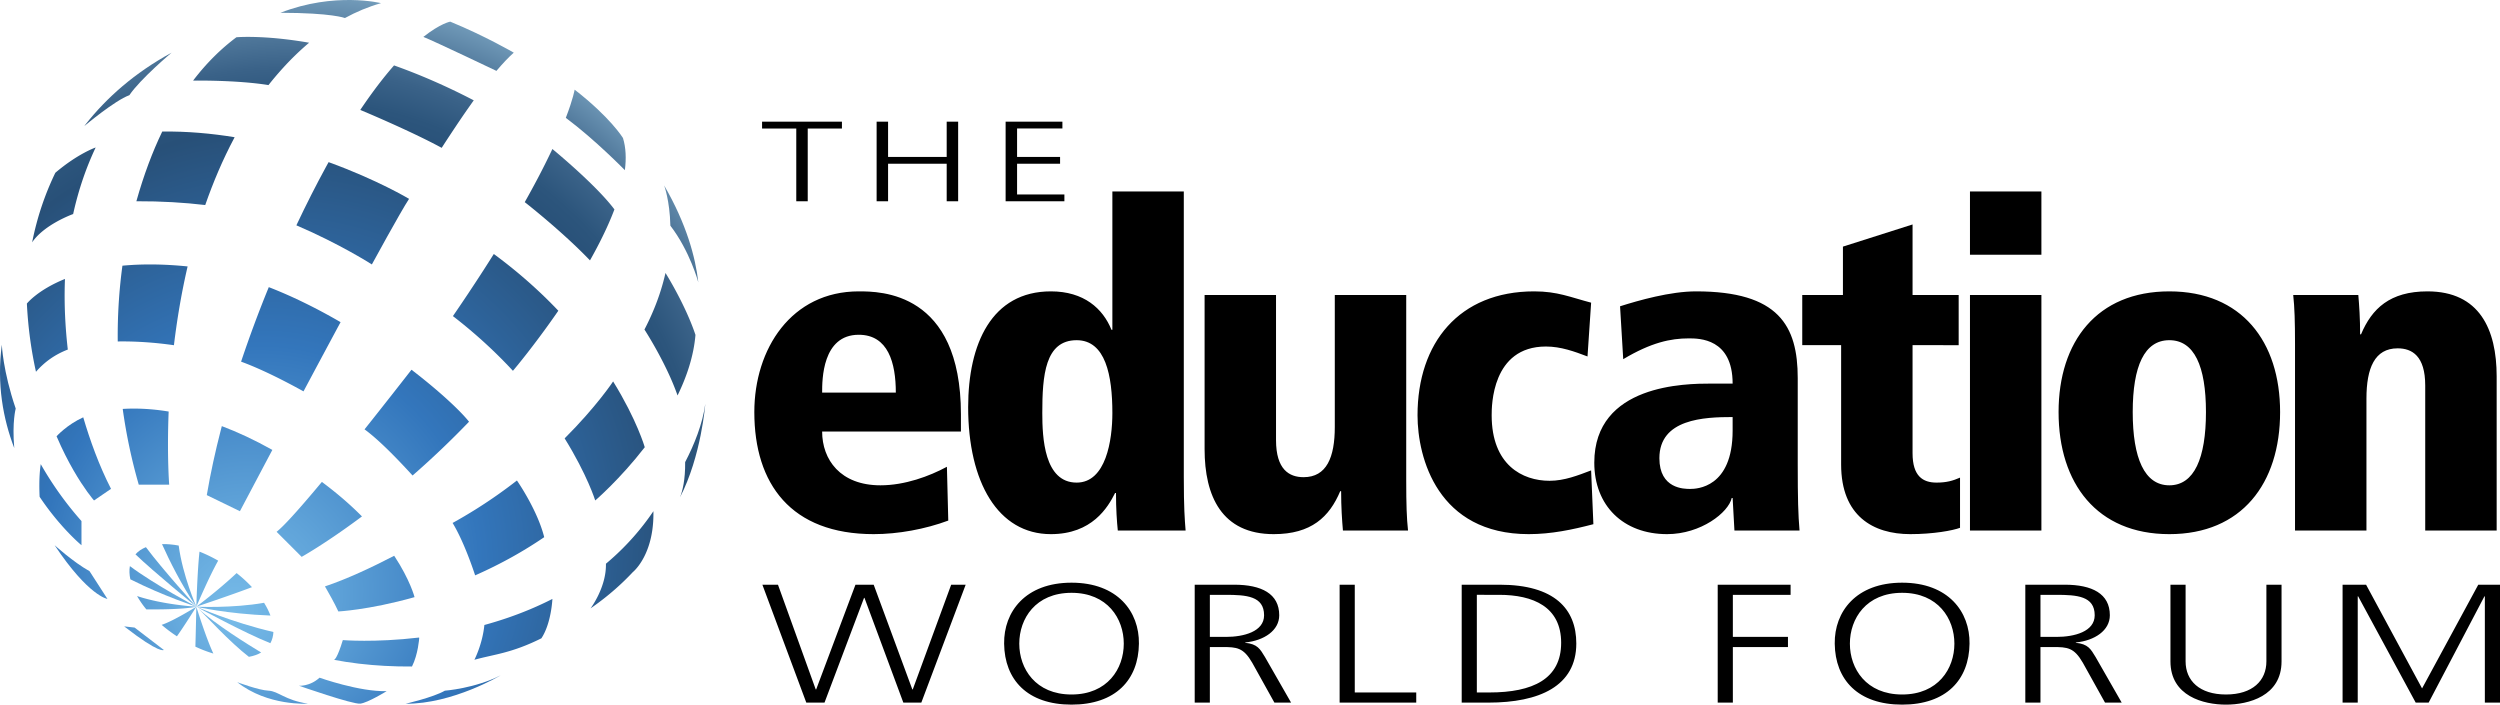<svg xmlns="http://www.w3.org/2000/svg" width="848.263" height="239.084" xml:space="preserve"><path d="M326.049 146.416h-47.093c0 9.511 6.136 18.254 19.788 18.254 8.283 0 16.566-3.067 22.549-6.289l.461 18.254c-7.823 2.914-17.027 4.602-25.311 4.602-28.072 0-40.496-17.027-40.496-41.417 0-21.476 12.578-40.957 35.434-40.957 7.21 0 34.668 0 34.668 41.724v5.829zm-22.09-13.193c0-10.124-2.607-19.635-12.578-19.635-12.425 0-12.425 15.34-12.425 19.635h25.003zm97.713 28.839c0 10.124.307 14.266.613 17.948h-23.01c-.307-3.068-.613-7.211-.613-12.732h-.307c-2.455 4.908-7.824 13.959-21.783 13.959-17.947 0-28.07-17.64-28.07-43.104 0-21.476 7.977-39.27 28.07-39.27 11.199 0 17.641 5.829 20.556 13.038h.307v-46.94h24.237v97.101zm-36.356 1.688c9.971 0 12.118-14.42 12.118-23.623 0-12.732-2.301-24.697-12.118-24.697-10.738 0-11.658 11.965-11.658 24.697 0 8.283.613 23.623 11.658 23.623zm111.825-.461c0 7.67.153 12.579.613 16.721h-22.089c-.307-3.529-.613-7.977-.613-13.346h-.308c-3.681 8.744-9.816 14.572-22.549 14.572-17.641 0-23.469-12.885-23.469-28.838v-52.309h24.236v49.24c0 9.971 4.448 12.579 9.357 12.579 7.822 0 10.584-6.75 10.584-17.027v-44.792h24.236v63.2zm63.505 14.572c-7.056 1.842-14.266 3.375-21.936 3.375-30.832 0-37.735-25.771-37.735-40.343 0-24.543 14.112-42.03 39.577-42.03 7.977 0 12.271 1.994 19.327 3.835l-1.228 18.254c-4.447-1.688-9.05-3.375-14.111-3.375-18.408 0-18.408 20.249-18.408 23.316 0 16.874 10.432 22.242 19.635 22.242 5.062 0 9.664-1.841 14.112-3.527l.767 18.253zm9.049-73.937c6.289-1.994 17.027-5.062 25.771-5.062 28.072 0 34.515 11.658 34.515 29.452v29.146c0 11.811.153 17.18.613 22.549h-22.089l-.613-11.045h-.308c-1.073 4.908-10.431 12.271-21.936 12.271-14.879 0-24.697-9.664-24.697-24.237 0-26.69 31.141-26.844 39.577-26.844h7.363c0-15.34-11.352-15.34-14.88-15.34-6.136 0-12.731 1.38-22.242 7.056l-1.074-17.946zm38.197 37.582c-9.664 0-24.851.614-24.851 13.959 0 10.431 8.437 10.431 10.431 10.431 2.147 0 14.42-.307 14.42-19.788v-4.602zm23.62-41.417h13.806V83.676l23.623-7.517v23.93h15.646v17.027H648.94v36.662c0 7.823 3.528 9.971 8.13 9.971 3.375 0 5.522-.614 7.977-1.688v17.028c-2.454.92-9.05 2.146-16.873 2.146-12.579 0-23.47-6.137-23.47-23.623v-40.497h-13.192v-17.026zm56.91-35.128h24.236v21.476h-24.236V64.961zm0 35.128h24.236v79.92h-24.236v-79.92zm67.646-1.226c24.544 0 37.583 17.026 37.583 40.957 0 24.236-13.039 41.417-37.583 41.417-24.543 0-37.582-17.18-37.582-41.417 0-23.931 13.039-40.957 37.582-40.957zm0 65.806c8.438 0 12.426-9.204 12.426-24.85s-3.988-24.391-12.426-24.391c-8.437 0-12.425 8.744-12.425 24.391.001 15.646 3.989 24.85 12.425 24.85zm86.822-33.9c0-9.971-4.448-12.578-9.357-12.578-7.823 0-10.584 6.749-10.584 17.026v44.792h-24.237v-63.2c0-7.67-.153-12.579-.613-16.721h22.089c.307 3.528.614 7.977.614 13.346h.307c3.682-8.743 9.817-14.572 22.549-14.572 17.641 0 23.47 12.885 23.47 28.838v52.309H822.89v-49.24zm-552.71-87.17h-11.605v-2.322h27.098v2.322h-11.605v24.698h-3.887V43.599zm27.263-2.322h3.887v11.962h19.887V41.277h3.887v27.021h-3.887V55.561H301.33v12.736h-3.887v-27.02zm43.769 0h19.267v2.322H345.1v9.64h14.59v2.322H345.1v10.414h16.055v2.322h-19.942v-27.02zm-28.599 197.119h-6.108l-13.185-35.533h-.149l-13.409 35.533h-6.183l-14.899-40.004h5.289l12.813 35.533h.149l13.334-35.533h6.183l13.11 35.533h.149l13.036-35.533h4.917l-15.047 40.004zm50.959-40.691c15.645 0 23.02 9.857 22.87 20.689-.149 12.264-7.896 20.689-22.87 20.689-14.973 0-22.72-8.426-22.869-20.689-.148-10.832 7.227-20.689 22.869-20.689zm-17.728 20.69c0 8.482 5.512 17.25 17.729 17.25s17.73-8.768 17.73-17.25-5.514-17.252-17.73-17.252-17.729 8.769-17.729 17.252zm59.524-20.002h13.409c9.237 0 15.271 3.037 15.271 10.373 0 5.158-5.141 8.598-11.547 9.227v.115c4.172.4 5.065 2.121 6.704 4.814l8.864 15.475h-5.66l-7.524-13.525c-2.979-5.158-5.215-5.33-10.132-5.33h-4.246v18.855h-5.14v-40.004zm5.14 17.709h5.438c6.034 0 12.962-1.777 12.962-7.336 0-6.533-6.033-6.936-13.111-6.936h-5.289v14.272zm44.031-17.709h5.14v36.564h20.858v3.439h-25.998v-40.003zm41.42 0h12.888c18.624 0 25.999 8.252 25.999 19.943 0 14.5-12.59 20.061-29.798 20.061h-9.089v-40.004zm5.141 36.564h4.246c14.75 0 24.359-4.584 24.359-16.85 0-12.207-9.461-16.277-21.082-16.277H501.1v33.127zm81.726-36.564h24.731v3.438h-19.592v14.271h18.698v3.439h-18.698v18.855h-5.14v-40.003zm62.577-.688c15.644 0 23.018 9.857 22.869 20.689-.149 12.264-7.896 20.689-22.869 20.689-14.974 0-22.721-8.426-22.87-20.689-.148-10.832 7.226-20.689 22.87-20.689zm-17.729 20.69c0 8.482 5.512 17.25 17.729 17.25 12.217 0 17.729-8.768 17.729-17.25s-5.512-17.252-17.729-17.252c-12.217 0-17.729 8.769-17.729 17.252zm59.525-20.002h13.408c9.237 0 15.271 3.037 15.271 10.373 0 5.158-5.14 8.598-11.547 9.227v.115c4.172.4 5.066 2.121 6.705 4.814l8.864 15.475h-5.661l-7.524-13.525c-2.979-5.158-5.214-5.33-10.131-5.33h-4.246v18.855h-5.14v-40.004zm5.14 17.709h5.438c6.033 0 12.962-1.777 12.962-7.336 0-6.533-6.034-6.936-13.111-6.936h-5.289v14.272zm81.798 8.31c0 11.807-11.248 14.672-18.847 14.672s-18.847-2.865-18.847-14.672v-26.02h5.14v26.02c0 6.533 4.693 11.232 13.707 11.232s13.707-4.699 13.707-11.232v-26.02h5.14v26.02zm20.714-26.019h7.971l18.996 35.189 19.07-35.189h7.375v40.004h-5.141v-36.049h-.148l-18.922 36.049h-4.395l-19.518-36.049h-.148v36.049h-5.141v-40.004z"/><radialGradient id="a" cx="65.362" cy="171.86" r="175.553" fx="42.508" fy="210.543" gradientTransform="matrix(.971 0 0 .984 37.521 1.758)" gradientUnits="userSpaceOnUse"><stop offset="0" stop-color="#78bce9"/><stop offset=".163" stop-color="#61a5da"/><stop offset=".436" stop-color="#3376bc"/><stop offset=".785" stop-color="#285078"/><stop offset=".831" stop-color="#2c557c"/><stop offset=".882" stop-color="#3a6288"/><stop offset=".936" stop-color="#50789b"/><stop offset=".991" stop-color="#6e97b6"/><stop offset="1" stop-color="#749dbb"/></radialGradient><path fill="url(#a)" d="M91.096 28.869h.002a108.27 108.27 0 0 1 5.016-5.911c2.626-2.875 5.553-5.751 8.771-8.461-15.488-2.702-24.663-1.85-24.674-1.849h-.001c-5.026 3.745-10.004 8.553-14.689 14.701.009 0 14.727-.238 25.575 1.52z"/><radialGradient id="b" cx="65.369" cy="171.863" r="175.573" fx="42.511" fy="210.55" gradientTransform="matrix(.971 0 0 .984 37.521 1.758)" gradientUnits="userSpaceOnUse"><stop offset="0" stop-color="#78bce9"/><stop offset=".163" stop-color="#61a5da"/><stop offset=".436" stop-color="#3376bc"/><stop offset=".785" stop-color="#285078"/><stop offset=".831" stop-color="#2c557c"/><stop offset=".882" stop-color="#3a6288"/><stop offset=".936" stop-color="#50789b"/><stop offset=".991" stop-color="#6e97b6"/><stop offset="1" stop-color="#749dbb"/></radialGradient><path fill="url(#b)" d="M23.006 118.608a168.919 168.919 0 0 1-.658-7c-.435-5.977-.517-11.628-.303-16.964-9.321 3.78-12.923 8.36-12.923 8.36.417 8.494 1.547 16.209 3.086 23.144 2.995-3.426 6.507-5.883 10.798-7.54z"/><radialGradient id="c" cx="65.361" cy="171.863" r="175.56" fx="42.506" fy="210.547" gradientTransform="matrix(.971 0 0 .984 37.521 1.758)" gradientUnits="userSpaceOnUse"><stop offset="0" stop-color="#78bce9"/><stop offset=".163" stop-color="#61a5da"/><stop offset=".436" stop-color="#3376bc"/><stop offset=".785" stop-color="#285078"/><stop offset=".831" stop-color="#2c557c"/><stop offset=".882" stop-color="#3a6288"/><stop offset=".936" stop-color="#50789b"/><stop offset=".991" stop-color="#6e97b6"/><stop offset="1" stop-color="#749dbb"/></radialGradient><path fill="url(#c)" d="M15.243 77.815c4.405-3.346 9.575-5.189 9.575-5.189h.002c1.9-8.648 4.597-16.145 7.64-22.584 0 0-5.995 2.048-13.684 8.58a96.348 96.348 0 0 0-6.46 17.488 100.541 100.541 0 0 0-1.411 6.114c1.124-1.673 2.678-3.146 4.338-4.409z"/><radialGradient id="d" cx="65.36" cy="171.863" r="175.562" fx="42.504" fy="210.548" gradientTransform="matrix(.971 0 0 .984 37.521 1.758)" gradientUnits="userSpaceOnUse"><stop offset="0" stop-color="#78bce9"/><stop offset=".163" stop-color="#61a5da"/><stop offset=".436" stop-color="#3376bc"/><stop offset=".785" stop-color="#285078"/><stop offset=".831" stop-color="#2c557c"/><stop offset=".882" stop-color="#3a6288"/><stop offset=".936" stop-color="#50789b"/><stop offset=".991" stop-color="#6e97b6"/><stop offset="1" stop-color="#749dbb"/></radialGradient><path fill="url(#d)" d="M27.647 184.999V176.8a114.415 114.415 0 0 1-13.824-19.317 36.552 36.552 0 0 0-.283 2.43c-.26 3.019-.218 6.162-.096 8.66a91.322 91.322 0 0 0 5.241 7.073c4.96 6.057 8.962 9.353 8.962 9.353z"/><radialGradient id="e" cx="65.356" cy="171.863" r="175.556" fx="42.501" fy="210.547" gradientTransform="matrix(.971 0 0 .984 37.521 1.758)" gradientUnits="userSpaceOnUse"><stop offset="0" stop-color="#78bce9"/><stop offset=".163" stop-color="#61a5da"/><stop offset=".436" stop-color="#3376bc"/><stop offset=".785" stop-color="#285078"/><stop offset=".831" stop-color="#2c557c"/><stop offset=".882" stop-color="#3a6288"/><stop offset=".936" stop-color="#50789b"/><stop offset=".991" stop-color="#6e97b6"/><stop offset="1" stop-color="#749dbb"/></radialGradient><path fill="url(#e)" d="M4.836 152.033c-.762-8.885.494-13.398.494-13.398-4.356-12.763-4.71-21.66-4.71-21.66-1.767 13.344.433 25.166 4.216 35.058z"/><radialGradient id="f" cx="65.363" cy="171.864" r="175.565" fx="42.507" fy="210.549" gradientTransform="matrix(.971 0 0 .984 37.521 1.758)" gradientUnits="userSpaceOnUse"><stop offset="0" stop-color="#78bce9"/><stop offset=".163" stop-color="#61a5da"/><stop offset=".436" stop-color="#3376bc"/><stop offset=".785" stop-color="#285078"/><stop offset=".831" stop-color="#2c557c"/><stop offset=".882" stop-color="#3a6288"/><stop offset=".936" stop-color="#50789b"/><stop offset=".991" stop-color="#6e97b6"/><stop offset="1" stop-color="#749dbb"/></radialGradient><path fill="url(#f)" d="M18.537 184.999c11.54 17.31 17.917 18.221 17.917 18.221l-6.073-9.414c-5.466-3.036-11.844-8.807-11.844-8.807z"/><radialGradient id="g" cx="65.361" cy="171.858" r="175.554" fx="42.507" fy="210.541" gradientTransform="matrix(.971 0 0 .984 37.521 1.758)" gradientUnits="userSpaceOnUse"><stop offset="0" stop-color="#78bce9"/><stop offset=".163" stop-color="#61a5da"/><stop offset=".436" stop-color="#3376bc"/><stop offset=".785" stop-color="#285078"/><stop offset=".831" stop-color="#2c557c"/><stop offset=".882" stop-color="#3a6288"/><stop offset=".936" stop-color="#50789b"/><stop offset=".991" stop-color="#6e97b6"/><stop offset="1" stop-color="#749dbb"/></radialGradient><path fill="url(#g)" d="M168.44 24.051c2.065-2.443 4.05-4.559 5.887-6.18 0 0-9.718-5.669-21.562-10.528 0 0-3.271.554-9.113 5.176 3.845 1.53 24.787 11.531 24.788 11.532z"/><radialGradient id="h" cx="65.364" cy="171.869" r="175.562" fx="42.508" fy="210.554" gradientTransform="matrix(.971 0 0 .984 37.521 1.758)" gradientUnits="userSpaceOnUse"><stop offset="0" stop-color="#78bce9"/><stop offset=".163" stop-color="#61a5da"/><stop offset=".436" stop-color="#3376bc"/><stop offset=".785" stop-color="#285078"/><stop offset=".831" stop-color="#2c557c"/><stop offset=".882" stop-color="#3a6288"/><stop offset=".936" stop-color="#50789b"/><stop offset=".991" stop-color="#6e97b6"/><stop offset="1" stop-color="#749dbb"/></radialGradient><path fill="url(#h)" d="M212.021 57.748c.506-3.979.361-7.677-.644-10.926 0 0-4.252-6.985-16.399-16.399 0 0-.463 2.983-2.993 9.566 9.994 7.435 20.021 17.743 20.036 17.759z"/><radialGradient id="i" cx="65.361" cy="171.866" r="175.561" fx="42.505" fy="210.551" gradientTransform="matrix(.971 0 0 .984 37.521 1.758)" gradientUnits="userSpaceOnUse"><stop offset="0" stop-color="#78bce9"/><stop offset=".163" stop-color="#61a5da"/><stop offset=".436" stop-color="#3376bc"/><stop offset=".785" stop-color="#285078"/><stop offset=".831" stop-color="#2c557c"/><stop offset=".882" stop-color="#3a6288"/><stop offset=".936" stop-color="#50789b"/><stop offset=".991" stop-color="#6e97b6"/><stop offset="1" stop-color="#749dbb"/></radialGradient><path fill="url(#i)" d="M164.35 212.062c-.629 6.505-3.385 11.809-3.385 11.809 6.669-1.875 12.481-2.179 22.734-7.288v.001-.001c3.399-5.162 3.732-13.362 3.732-13.362v-.002c-4.853 2.481-9.788 4.539-14.685 6.24a131.886 131.886 0 0 1-8.396 2.603z"/><radialGradient id="j" cx="65.361" cy="171.862" r="175.56" fx="42.506" fy="210.547" gradientTransform="matrix(.971 0 0 .984 37.521 1.758)" gradientUnits="userSpaceOnUse"><stop offset="0" stop-color="#78bce9"/><stop offset=".163" stop-color="#61a5da"/><stop offset=".436" stop-color="#3376bc"/><stop offset=".785" stop-color="#285078"/><stop offset=".831" stop-color="#2c557c"/><stop offset=".882" stop-color="#3a6288"/><stop offset=".936" stop-color="#50789b"/><stop offset=".991" stop-color="#6e97b6"/><stop offset="1" stop-color="#749dbb"/></radialGradient><path fill="url(#j)" d="M108.427 229.944c-3.34 3.037-6.984 2.732-6.984 2.732s18.222 6.378 20.803 6.074c2.581-.303 8.959-4.251 8.959-4.251-9.112.305-22.778-4.555-22.778-4.555z"/><radialGradient id="k" cx="65.362" cy="171.865" r="175.55" fx="42.508" fy="210.547" gradientTransform="matrix(.971 0 0 .984 37.521 1.758)" gradientUnits="userSpaceOnUse"><stop offset="0" stop-color="#78bce9"/><stop offset=".163" stop-color="#61a5da"/><stop offset=".436" stop-color="#3376bc"/><stop offset=".785" stop-color="#285078"/><stop offset=".831" stop-color="#2c557c"/><stop offset=".882" stop-color="#3a6288"/><stop offset=".936" stop-color="#50789b"/><stop offset=".991" stop-color="#6e97b6"/><stop offset="1" stop-color="#749dbb"/></radialGradient><path fill="url(#k)" d="M80.489 231.463c10.324 8.199 23.99 7.299 23.99 7.299-7.896-1.204-10.021-4.262-13.361-4.409-3.341-.146-10.629-2.89-10.629-2.89z"/><radialGradient id="l" cx="65.362" cy="171.864" r="175.559" fx="42.507" fy="210.548" gradientTransform="matrix(.971 0 0 .984 37.521 1.758)" gradientUnits="userSpaceOnUse"><stop offset="0" stop-color="#78bce9"/><stop offset=".163" stop-color="#61a5da"/><stop offset=".436" stop-color="#3376bc"/><stop offset=".785" stop-color="#285078"/><stop offset=".831" stop-color="#2c557c"/><stop offset=".882" stop-color="#3a6288"/><stop offset=".936" stop-color="#50789b"/><stop offset=".991" stop-color="#6e97b6"/><stop offset="1" stop-color="#749dbb"/></radialGradient><path fill="url(#l)" d="M137.581 238.791c16.154.077 32.292-9.656 32.292-9.656-8.705 4.454-18.93 5.218-18.93 5.218-3.947 2.284-13.362 4.438-13.362 4.438z"/><radialGradient id="m" cx="65.358" cy="171.858" r="175.563" fx="42.502" fy="210.543" gradientTransform="matrix(.971 0 0 .984 37.521 1.758)" gradientUnits="userSpaceOnUse"><stop offset="0" stop-color="#78bce9"/><stop offset=".163" stop-color="#61a5da"/><stop offset=".436" stop-color="#3376bc"/><stop offset=".785" stop-color="#285078"/><stop offset=".831" stop-color="#2c557c"/><stop offset=".882" stop-color="#3a6288"/><stop offset=".936" stop-color="#50789b"/><stop offset=".991" stop-color="#6e97b6"/><stop offset="1" stop-color="#749dbb"/></radialGradient><path fill="url(#m)" d="M42.124 212.532c12.248 9.517 13.463 7.998 13.463 7.998l-9.921-7.593-3.542-.405z"/><radialGradient id="n" cx="65.268" cy="171.935" r="175.233" fx="42.455" fy="210.548" gradientTransform="matrix(.971 0 0 .984 37.521 1.758)" gradientUnits="userSpaceOnUse"><stop offset="0" stop-color="#78bce9"/><stop offset=".163" stop-color="#61a5da"/><stop offset=".436" stop-color="#3376bc"/><stop offset=".785" stop-color="#285078"/><stop offset=".831" stop-color="#2c557c"/><stop offset=".882" stop-color="#3a6288"/><stop offset=".936" stop-color="#50789b"/><stop offset=".991" stop-color="#6e97b6"/><stop offset="1" stop-color="#749dbb"/></radialGradient><path fill="url(#n)" d="m58.984 215.786.076-.047-.012-.008-.064.055z"/><radialGradient id="o" cx="65.363" cy="171.861" r="175.562" fx="42.507" fy="210.546" gradientTransform="matrix(.971 0 0 .984 37.521 1.758)" gradientUnits="userSpaceOnUse"><stop offset="0" stop-color="#78bce9"/><stop offset=".163" stop-color="#61a5da"/><stop offset=".436" stop-color="#3376bc"/><stop offset=".785" stop-color="#285078"/><stop offset=".831" stop-color="#2c557c"/><stop offset=".882" stop-color="#3a6288"/><stop offset=".936" stop-color="#50789b"/><stop offset=".991" stop-color="#6e97b6"/><stop offset="1" stop-color="#749dbb"/></radialGradient><path fill="url(#o)" d="M114.805 207.472s2.447-.126 6.671-.732c4.581-.658 11.256-1.882 19.183-4.127 0 0-1.457-5.77-6.906-14.038-7.483 3.88-16.03 7.903-23.502 10.395 0 0 1.021 1.735 2.173 3.843.836 1.528 1.742 3.253 2.381 4.659z"/><radialGradient id="p" cx="65.362" cy="171.862" r="175.559" fx="42.507" fy="210.546" gradientTransform="matrix(.971 0 0 .984 37.521 1.758)" gradientUnits="userSpaceOnUse"><stop offset="0" stop-color="#78bce9"/><stop offset=".163" stop-color="#61a5da"/><stop offset=".436" stop-color="#3376bc"/><stop offset=".785" stop-color="#285078"/><stop offset=".831" stop-color="#2c557c"/><stop offset=".882" stop-color="#3a6288"/><stop offset=".936" stop-color="#50789b"/><stop offset=".991" stop-color="#6e97b6"/><stop offset="1" stop-color="#749dbb"/></radialGradient><path fill="url(#p)" d="m142.237 216.575-.028-.254c-15.132 1.776-25.886.868-25.886.868-.238.783-.46 1.471-.669 2.081-1.571 4.606-2.297 4.611-2.362 4.602 5.481 1.075 11.372 1.74 17.165 2.058 3.167.174 6.305.244 9.331.219 2.08-4.094 2.449-9.574 2.449-9.574z"/><radialGradient id="q" cx="65.365" cy="171.863" r="175.574" fx="42.507" fy="210.551" gradientTransform="matrix(.971 0 0 .984 37.521 1.758)" gradientUnits="userSpaceOnUse"><stop offset="0" stop-color="#78bce9"/><stop offset=".163" stop-color="#61a5da"/><stop offset=".436" stop-color="#3376bc"/><stop offset=".785" stop-color="#285078"/><stop offset=".831" stop-color="#2c557c"/><stop offset=".882" stop-color="#3a6288"/><stop offset=".936" stop-color="#50789b"/><stop offset=".991" stop-color="#6e97b6"/><stop offset="1" stop-color="#749dbb"/></radialGradient><path fill="url(#q)" d="M57.408 164.449s-.778-9.812-.179-24.81c-6.156-1.014-11.378-1.145-15.588-.887a182.485 182.485 0 0 0 5.442 25.697h10.325z"/><radialGradient id="r" cx="65.363" cy="171.862" r="175.569" fx="42.507" fy="210.548" gradientTransform="matrix(.971 0 0 .984 37.521 1.758)" gradientUnits="userSpaceOnUse"><stop offset="0" stop-color="#78bce9"/><stop offset=".163" stop-color="#61a5da"/><stop offset=".436" stop-color="#3376bc"/><stop offset=".785" stop-color="#285078"/><stop offset=".831" stop-color="#2c557c"/><stop offset=".882" stop-color="#3a6288"/><stop offset=".936" stop-color="#50789b"/><stop offset=".991" stop-color="#6e97b6"/><stop offset="1" stop-color="#749dbb"/></radialGradient><path fill="url(#r)" d="M19.193 148.029c3.904 9.14 7.991 15.472 10.444 18.867 1.39 1.925 2.262 2.918 2.262 2.918l1.732-1.186 4.038-2.762c-4.073-7.913-7.164-16.581-9.429-24.268-5.564 2.533-9.039 6.423-9.047 6.431z"/><radialGradient id="s" cx="65.362" cy="171.863" r="175.561" fx="42.507" fy="210.548" gradientTransform="matrix(.971 0 0 .984 37.521 1.758)" gradientUnits="userSpaceOnUse"><stop offset="0" stop-color="#78bce9"/><stop offset=".163" stop-color="#61a5da"/><stop offset=".436" stop-color="#3376bc"/><stop offset=".785" stop-color="#285078"/><stop offset=".831" stop-color="#2c557c"/><stop offset=".882" stop-color="#3a6288"/><stop offset=".936" stop-color="#50789b"/><stop offset=".991" stop-color="#6e97b6"/><stop offset="1" stop-color="#749dbb"/></radialGradient><path fill="url(#s)" d="M90.622 156.027c.576-1.088 1.175-2.213 1.789-3.371-6.102-3.422-11.827-6.061-17.146-8.072-.108.413-.215.828-.321 1.242-1.858 7.202-3.503 14.648-4.78 22.166l11.237 5.467c-.001 0 3.693-7.005 9.221-17.432z"/><radialGradient id="t" cx="65.362" cy="171.864" r="175.557" fx="42.507" fy="210.548" gradientTransform="matrix(.971 0 0 .984 37.521 1.758)" gradientUnits="userSpaceOnUse"><stop offset="0" stop-color="#78bce9"/><stop offset=".163" stop-color="#61a5da"/><stop offset=".436" stop-color="#3376bc"/><stop offset=".785" stop-color="#285078"/><stop offset=".831" stop-color="#2c557c"/><stop offset=".882" stop-color="#3a6288"/><stop offset=".936" stop-color="#50789b"/><stop offset=".991" stop-color="#6e97b6"/><stop offset="1" stop-color="#749dbb"/></radialGradient><path fill="url(#t)" d="M121.562 176.157c.414-.305.83-.614 1.254-.931-3.646-3.679-8.107-7.623-13.606-11.709a576.062 576.062 0 0 1-2.495 2.98c-5.796 6.874-10.514 12.109-12.864 13.946l8.504 8.503c-.001 0 7.646-4.248 19.207-12.789z"/><radialGradient id="u" cx="65.364" cy="171.864" r="175.563" fx="42.508" fy="210.549" gradientTransform="matrix(.971 0 0 .984 37.521 1.758)" gradientUnits="userSpaceOnUse"><stop offset="0" stop-color="#78bce9"/><stop offset=".163" stop-color="#61a5da"/><stop offset=".436" stop-color="#3376bc"/><stop offset=".785" stop-color="#285078"/><stop offset=".831" stop-color="#2c557c"/><stop offset=".882" stop-color="#3a6288"/><stop offset=".936" stop-color="#50789b"/><stop offset=".991" stop-color="#6e97b6"/><stop offset="1" stop-color="#749dbb"/></radialGradient><path fill="url(#u)" d="M59.017 117.135a264.477 264.477 0 0 1 1.836-12.731c.776-4.573 1.704-9.26 2.805-14.003h-.003c-8.526-.867-15.852-.838-22.116-.249a175.146 175.146 0 0 0-1.168 11.385c-.31 4.43-.475 9.221-.421 14.323 6.001-.092 12.505.332 19.067 1.275z"/><radialGradient id="v" cx="65.361" cy="171.86" r="175.552" fx="42.507" fy="210.543" gradientTransform="matrix(.971 0 0 .984 37.521 1.758)" gradientUnits="userSpaceOnUse"><stop offset="0" stop-color="#78bce9"/><stop offset=".163" stop-color="#61a5da"/><stop offset=".436" stop-color="#3376bc"/><stop offset=".785" stop-color="#285078"/><stop offset=".831" stop-color="#2c557c"/><stop offset=".882" stop-color="#3a6288"/><stop offset=".936" stop-color="#50789b"/><stop offset=".991" stop-color="#6e97b6"/><stop offset="1" stop-color="#749dbb"/></radialGradient><path fill="url(#v)" d="M79.605 46.56c-7.826-1.285-16.084-2.035-24.554-1.927-3.283 6.817-6.251 14.651-8.778 23.649 8.517-.031 16.293.451 23.364 1.286 2.688-7.727 5.928-15.388 9.84-22.746l.128-.262z"/><radialGradient id="w" cx="65.361" cy="171.862" r="175.557" fx="42.506" fy="210.546" gradientTransform="matrix(.971 0 0 .984 37.521 1.758)" gradientUnits="userSpaceOnUse"><stop offset="0" stop-color="#78bce9"/><stop offset=".163" stop-color="#61a5da"/><stop offset=".436" stop-color="#3376bc"/><stop offset=".785" stop-color="#285078"/><stop offset=".831" stop-color="#2c557c"/><stop offset=".882" stop-color="#3a6288"/><stop offset=".936" stop-color="#50789b"/><stop offset=".991" stop-color="#6e97b6"/><stop offset="1" stop-color="#749dbb"/></radialGradient><path fill="url(#w)" d="M135.561 72.869c1.408-2.447 2.513-4.298 3.235-5.396 0 0-10.686-6.423-27.3-12.459-.297.538-.598 1.083-.897 1.633-3.213 5.876-6.564 12.451-10.038 19.805 14.999 6.43 25.611 13.273 25.613 13.275 3.741-6.842 7-12.709 9.387-16.858z"/><radialGradient id="x" cx="65.362" cy="171.862" r="175.565" fx="42.506" fy="210.548" gradientTransform="matrix(.971 0 0 .984 37.521 1.758)" gradientUnits="userSpaceOnUse"><stop offset="0" stop-color="#78bce9"/><stop offset=".163" stop-color="#61a5da"/><stop offset=".436" stop-color="#3376bc"/><stop offset=".785" stop-color="#285078"/><stop offset=".831" stop-color="#2c557c"/><stop offset=".882" stop-color="#3a6288"/><stop offset=".936" stop-color="#50789b"/><stop offset=".991" stop-color="#6e97b6"/><stop offset="1" stop-color="#749dbb"/></radialGradient><path fill="url(#x)" d="M218.771 151.743c-.001-.004-2.65-9.245-10.735-22.318-.009.014-5.572 8.45-16.45 19.318 7.684 12.39 10.378 21.071 10.378 21.071s8.358-7.154 16.807-18.071z"/><radialGradient id="y" cx="65.359" cy="171.863" r="175.568" fx="42.502" fy="210.549" gradientTransform="matrix(.971 0 0 .984 37.521 1.758)" gradientUnits="userSpaceOnUse"><stop offset="0" stop-color="#78bce9"/><stop offset=".163" stop-color="#61a5da"/><stop offset=".436" stop-color="#3376bc"/><stop offset=".785" stop-color="#285078"/><stop offset=".831" stop-color="#2c557c"/><stop offset=".882" stop-color="#3a6288"/><stop offset=".936" stop-color="#50789b"/><stop offset=".991" stop-color="#6e97b6"/><stop offset="1" stop-color="#749dbb"/></radialGradient><path fill="url(#y)" d="M207.319 189.789c-.57.503-1.145.999-1.724 1.484v.002c.19 7.917-5.106 15.003-5.207 15.138.223-.155.438-.302.663-.46 5.512-3.873 10.014-7.929 13.678-11.845l.002.001s.89-.709 2.033-2.263c2.128-2.89 5.135-8.711 4.938-18.388a86.001 86.001 0 0 1-14.383 16.331z"/><radialGradient id="z" cx="28.835" cy="26.016" r="0" fx="28.835" fy="26.016" gradientTransform="matrix(.971 0 0 .984 37.521 1.758)" gradientUnits="userSpaceOnUse"><stop offset="0" stop-color="#78bce9"/><stop offset=".163" stop-color="#61a5da"/><stop offset=".436" stop-color="#3376bc"/><stop offset=".785" stop-color="#285078"/><stop offset=".831" stop-color="#2c557c"/><stop offset=".882" stop-color="#3a6288"/><stop offset=".936" stop-color="#50789b"/><stop offset=".991" stop-color="#6e97b6"/><stop offset="1" stop-color="#749dbb"/></radialGradient><path fill="url(#z)" d="M65.52 27.349v.001l.001-.001z"/><radialGradient id="A" cx="65.359" cy="171.863" r="175.568" fx="42.503" fy="210.549" gradientTransform="matrix(.971 0 0 .984 37.521 1.758)" gradientUnits="userSpaceOnUse"><stop offset="0" stop-color="#78bce9"/><stop offset=".163" stop-color="#61a5da"/><stop offset=".436" stop-color="#3376bc"/><stop offset=".785" stop-color="#285078"/><stop offset=".831" stop-color="#2c557c"/><stop offset=".882" stop-color="#3a6288"/><stop offset=".936" stop-color="#50789b"/><stop offset=".991" stop-color="#6e97b6"/><stop offset="1" stop-color="#749dbb"/></radialGradient><path fill="url(#A)" d="M167.552 86.179a547.506 547.506 0 0 1-3.367 5.294 631.88 631.88 0 0 1-10.509 15.783c7.946 6.123 14.678 12.422 20.359 18.558l.292-.337s6.396-7.565 13.938-18.353c.39-.556.781-1.123 1.176-1.695-6.073-6.393-13.302-12.932-21.889-19.25z"/><radialGradient id="B" cx="167.727" cy="208.049" r=".004" fx="167.726" fy="208.05" gradientTransform="matrix(.971 0 0 .984 37.521 1.758)" gradientUnits="userSpaceOnUse"><stop offset="0" stop-color="#78bce9"/><stop offset=".163" stop-color="#61a5da"/><stop offset=".436" stop-color="#3376bc"/><stop offset=".785" stop-color="#285078"/><stop offset=".831" stop-color="#2c557c"/><stop offset=".882" stop-color="#3a6288"/><stop offset=".936" stop-color="#50789b"/><stop offset=".991" stop-color="#6e97b6"/><stop offset="1" stop-color="#749dbb"/></radialGradient><path fill="url(#B)" d="m200.384 206.42.005-.007-.007.005z"/><radialGradient id="C" cx="-27.413" cy="81.798" r="0" fx="-27.413" fy="81.798" gradientTransform="matrix(.971 0 0 .984 37.521 1.758)" gradientUnits="userSpaceOnUse"><stop offset="0" stop-color="#78bce9"/><stop offset=".163" stop-color="#61a5da"/><stop offset=".436" stop-color="#3376bc"/><stop offset=".785" stop-color="#285078"/><stop offset=".831" stop-color="#2c557c"/><stop offset=".882" stop-color="#3a6288"/><stop offset=".936" stop-color="#50789b"/><stop offset=".991" stop-color="#6e97b6"/><stop offset="1" stop-color="#749dbb"/></radialGradient><path fill="url(#C)" d="M10.904 82.223v.001z"/><radialGradient id="D" cx="65.362" cy="171.862" r="175.553" fx="42.508" fy="210.545" gradientTransform="matrix(.971 0 0 .984 37.521 1.758)" gradientUnits="userSpaceOnUse"><stop offset="0" stop-color="#78bce9"/><stop offset=".163" stop-color="#61a5da"/><stop offset=".436" stop-color="#3376bc"/><stop offset=".785" stop-color="#285078"/><stop offset=".831" stop-color="#2c557c"/><stop offset=".882" stop-color="#3a6288"/><stop offset=".936" stop-color="#50789b"/><stop offset=".991" stop-color="#6e97b6"/><stop offset="1" stop-color="#749dbb"/></radialGradient><path fill="url(#D)" d="M104.537 129.871a6632.11 6632.11 0 0 1 11.022-20.563c-7.679-4.46-15.916-8.592-24.356-11.878a409.398 409.398 0 0 0-9.4 25.282c6.237 2.271 13.889 6.042 21.177 10.08l1.557-2.921z"/><radialGradient id="E" cx="65.363" cy="171.864" r="175.561" fx="42.508" fy="210.548" gradientTransform="matrix(.971 0 0 .984 37.521 1.758)" gradientUnits="userSpaceOnUse"><stop offset="0" stop-color="#78bce9"/><stop offset=".163" stop-color="#61a5da"/><stop offset=".436" stop-color="#3376bc"/><stop offset=".785" stop-color="#285078"/><stop offset=".831" stop-color="#2c557c"/><stop offset=".882" stop-color="#3a6288"/><stop offset=".936" stop-color="#50789b"/><stop offset=".991" stop-color="#6e97b6"/><stop offset="1" stop-color="#749dbb"/></radialGradient><path fill="url(#E)" d="M139.618 125.452a2495.384 2495.384 0 0 1-13.403 17.056c-.84 1.058-1.683 2.117-2.525 3.175 4.705 3.424 10.845 9.687 16.297 15.66a301.247 301.247 0 0 0 19.156-18.252c-2.881-3.627-9.907-10.261-19.525-17.639z"/><radialGradient id="F" cx="65.36" cy="171.862" r="175.567" fx="42.504" fy="210.548" gradientTransform="matrix(.971 0 0 .984 37.521 1.758)" gradientUnits="userSpaceOnUse"><stop offset="0" stop-color="#78bce9"/><stop offset=".163" stop-color="#61a5da"/><stop offset=".436" stop-color="#3376bc"/><stop offset=".785" stop-color="#285078"/><stop offset=".831" stop-color="#2c557c"/><stop offset=".882" stop-color="#3a6288"/><stop offset=".936" stop-color="#50789b"/><stop offset=".991" stop-color="#6e97b6"/><stop offset="1" stop-color="#749dbb"/></radialGradient><path fill="url(#F)" d="M169.252 167.597a164.294 164.294 0 0 1-15.683 9.843c2.722 4.471 5.508 11.319 7.651 17.781a150.17 150.17 0 0 0 12.556-6.242c3.61-2.014 7.25-4.241 10.877-6.713-.603-2.41-1.513-4.859-2.533-7.167-2.918-6.613-6.723-12.064-6.723-12.064v-.001a173.434 173.434 0 0 1-6.145 4.563z"/><radialGradient id="G" cx="65.362" cy="171.865" r="175.559" fx="42.506" fy="210.549" gradientTransform="matrix(.971 0 0 .984 37.521 1.758)" gradientUnits="userSpaceOnUse"><stop offset="0" stop-color="#78bce9"/><stop offset=".163" stop-color="#61a5da"/><stop offset=".436" stop-color="#3376bc"/><stop offset=".785" stop-color="#285078"/><stop offset=".831" stop-color="#2c557c"/><stop offset=".882" stop-color="#3a6288"/><stop offset=".936" stop-color="#50789b"/><stop offset=".991" stop-color="#6e97b6"/><stop offset="1" stop-color="#749dbb"/></radialGradient><path fill="url(#G)" d="M149.867 50.166a542.68 542.68 0 0 1 4.86-7.4 331.157 331.157 0 0 1 6.021-8.72h-.001c-9.644-5.023-18.715-8.884-27.044-11.852a123.124 123.124 0 0 0-3.797 4.561c-2.398 3.023-4.957 6.515-7.661 10.546.034.012 17.04 7.1 27.622 12.865z"/><radialGradient id="H" cx="65.364" cy="171.863" r="175.56" fx="42.508" fy="210.547" gradientTransform="matrix(.971 0 0 .984 37.521 1.758)" gradientUnits="userSpaceOnUse"><stop offset="0" stop-color="#78bce9"/><stop offset=".163" stop-color="#61a5da"/><stop offset=".436" stop-color="#3376bc"/><stop offset=".785" stop-color="#285078"/><stop offset=".831" stop-color="#2c557c"/><stop offset=".882" stop-color="#3a6288"/><stop offset=".936" stop-color="#50789b"/><stop offset=".991" stop-color="#6e97b6"/><stop offset="1" stop-color="#749dbb"/></radialGradient><path fill="url(#H)" d="M200.184 88.353c2.277-4.035 4.402-8.162 6.217-12.254a98.955 98.955 0 0 0 2.076-5.043c-6.238-8.363-21.045-20.496-21.045-20.496a251.81 251.81 0 0 1-5.029 10.057 328.128 328.128 0 0 1-4.351 7.972s12.66 9.869 22.132 19.764z"/><radialGradient id="I" cx="65.353" cy="171.862" r="175.576" fx="42.495" fy="210.55" gradientTransform="matrix(.971 0 0 .984 37.521 1.758)" gradientUnits="userSpaceOnUse"><stop offset="0" stop-color="#78bce9"/><stop offset=".163" stop-color="#61a5da"/><stop offset=".436" stop-color="#3376bc"/><stop offset=".785" stop-color="#285078"/><stop offset=".831" stop-color="#2c557c"/><stop offset=".882" stop-color="#3a6288"/><stop offset=".936" stop-color="#50789b"/><stop offset=".991" stop-color="#6e97b6"/><stop offset="1" stop-color="#749dbb"/></radialGradient><path fill="url(#I)" d="m225.805 92.616-.001-.001a76.105 76.105 0 0 1-3.788 11.968 84.564 84.564 0 0 1-3.351 7.229s7.377 11.328 11.23 22.368c3.169-6.484 5.488-13.451 6.08-20.546-3.442-10.329-10.17-21.018-10.17-21.018z"/><radialGradient id="J" cx="65.373" cy="171.864" r="175.554" fx="42.518" fy="210.547" gradientTransform="matrix(.971 0 0 .984 37.521 1.758)" gradientUnits="userSpaceOnUse"><stop offset="0" stop-color="#78bce9"/><stop offset=".163" stop-color="#61a5da"/><stop offset=".436" stop-color="#3376bc"/><stop offset=".785" stop-color="#285078"/><stop offset=".831" stop-color="#2c557c"/><stop offset=".882" stop-color="#3a6288"/><stop offset=".936" stop-color="#50789b"/><stop offset=".991" stop-color="#6e97b6"/><stop offset="1" stop-color="#749dbb"/></radialGradient><path fill="url(#J)" d="M227.464 76.576c6.605 8.607 9.42 19.003 9.476 19.214l.003.001c-.979-8.542-3.998-19.774-11.596-32.875 0 0 1.922 5.117 2.116 13.656l.001.004z"/><radialGradient id="K" cx="65.355" cy="171.863" r="175.574" fx="42.497" fy="210.55" gradientTransform="matrix(.971 0 0 .984 37.521 1.758)" gradientUnits="userSpaceOnUse"><stop offset="0" stop-color="#78bce9"/><stop offset=".163" stop-color="#61a5da"/><stop offset=".436" stop-color="#3376bc"/><stop offset=".785" stop-color="#285078"/><stop offset=".831" stop-color="#2c557c"/><stop offset=".882" stop-color="#3a6288"/><stop offset=".936" stop-color="#50789b"/><stop offset=".991" stop-color="#6e97b6"/><stop offset="1" stop-color="#749dbb"/></radialGradient><path fill="url(#K)" d="M239.315 137.017c-.931 6.864-3.735 13.814-6.839 19.781.064 6.003-.881 9.777-1.76 11.969 7.252-13.99 8.599-31.75 8.599-31.75z"/><radialGradient id="L" cx="59.355" cy="2.621" r=".001" fx="59.355" fy="2.621" gradientTransform="matrix(.971 0 0 .984 37.521 1.758)" gradientUnits="userSpaceOnUse"><stop offset="0" stop-color="#78bce9"/><stop offset=".163" stop-color="#61a5da"/><stop offset=".436" stop-color="#3376bc"/><stop offset=".785" stop-color="#285078"/><stop offset=".831" stop-color="#2c557c"/><stop offset=".882" stop-color="#3a6288"/><stop offset=".936" stop-color="#50789b"/><stop offset=".991" stop-color="#6e97b6"/><stop offset="1" stop-color="#749dbb"/></radialGradient><path fill="url(#L)" d="M95.155 4.335h.001v.003h-.001z"/><radialGradient id="M" cx="65.361" cy="171.86" r="175.554" fx="42.506" fy="210.543" gradientTransform="matrix(.971 0 0 .984 37.521 1.758)" gradientUnits="userSpaceOnUse"><stop offset="0" stop-color="#78bce9"/><stop offset=".163" stop-color="#61a5da"/><stop offset=".436" stop-color="#3376bc"/><stop offset=".785" stop-color="#285078"/><stop offset=".831" stop-color="#2c557c"/><stop offset=".882" stop-color="#3a6288"/><stop offset=".936" stop-color="#50789b"/><stop offset=".991" stop-color="#6e97b6"/><stop offset="1" stop-color="#749dbb"/></radialGradient><path fill="url(#M)" d="M117.034 6.116c3.812-2.08 7.895-3.817 12.246-5.049 0 0-15.7-3.921-34.123 3.269 17.498.027 21.876 1.78 21.877 1.78z"/><radialGradient id="N" cx="65.362" cy="171.859" r="175.553" fx="42.507" fy="210.542" gradientTransform="matrix(.971 0 0 .984 37.521 1.758)" gradientUnits="userSpaceOnUse"><stop offset="0" stop-color="#78bce9"/><stop offset=".163" stop-color="#61a5da"/><stop offset=".436" stop-color="#3376bc"/><stop offset=".785" stop-color="#285078"/><stop offset=".831" stop-color="#2c557c"/><stop offset=".882" stop-color="#3a6288"/><stop offset=".936" stop-color="#50789b"/><stop offset=".991" stop-color="#6e97b6"/><stop offset="1" stop-color="#749dbb"/></radialGradient><path fill="url(#N)" d="M43.894 32.296c3.721-5.517 14.324-14.425 14.324-14.425-12.66 6.908-22.071 15.345-29.068 24.191l-.065.079.007-.005c-.165.209-.319.419-.481.627 0 .001 10.348-8.696 15.283-10.467z"/><radialGradient id="O" cx="65.361" cy="171.863" r="175.559" fx="42.506" fy="210.547" gradientTransform="matrix(.971 0 0 .984 37.521 1.758)" gradientUnits="userSpaceOnUse"><stop offset="0" stop-color="#78bce9"/><stop offset=".163" stop-color="#61a5da"/><stop offset=".436" stop-color="#3376bc"/><stop offset=".785" stop-color="#285078"/><stop offset=".831" stop-color="#2c557c"/><stop offset=".882" stop-color="#3a6288"/><stop offset=".936" stop-color="#50789b"/><stop offset=".991" stop-color="#6e97b6"/><stop offset="1" stop-color="#749dbb"/></radialGradient><path fill="url(#O)" d="M54.973 184.624c2.442 5.435 6.57 13.859 11.647 21.228 0 0-4.65-10.574-5.99-20.741-1.997-.375-3.897-.536-5.657-.487z"/><radialGradient id="P" cx="65.36" cy="171.864" r="175.554" fx="42.506" fy="210.547" gradientTransform="matrix(.971 0 0 .984 37.521 1.758)" gradientUnits="userSpaceOnUse"><stop offset="0" stop-color="#78bce9"/><stop offset=".163" stop-color="#61a5da"/><stop offset=".436" stop-color="#3376bc"/><stop offset=".785" stop-color="#285078"/><stop offset=".831" stop-color="#2c557c"/><stop offset=".882" stop-color="#3a6288"/><stop offset=".936" stop-color="#50789b"/><stop offset=".991" stop-color="#6e97b6"/><stop offset="1" stop-color="#749dbb"/></radialGradient><path fill="url(#P)" d="M45.967 188.089c6.038 5.845 20.653 17.763 20.653 17.763s-11.395-12.521-17.108-20.194c-1.42.571-2.619 1.381-3.545 2.431z"/><radialGradient id="Q" cx="65.361" cy="171.864" r="175.557" fx="42.506" fy="210.548" gradientTransform="matrix(.971 0 0 .984 37.521 1.758)" gradientUnits="userSpaceOnUse"><stop offset="0" stop-color="#78bce9"/><stop offset=".163" stop-color="#61a5da"/><stop offset=".436" stop-color="#3376bc"/><stop offset=".785" stop-color="#285078"/><stop offset=".831" stop-color="#2c557c"/><stop offset=".882" stop-color="#3a6288"/><stop offset=".936" stop-color="#50789b"/><stop offset=".991" stop-color="#6e97b6"/><stop offset="1" stop-color="#749dbb"/></radialGradient><path fill="url(#Q)" d="M44.23 196.559c11.482 5.785 22.39 9.293 22.39 9.293s-14.104-7.443-22.552-13.767c-.245 1.387-.184 2.893.162 4.474z"/><radialGradient id="R" cx="65.362" cy="171.862" r="175.559" fx="42.507" fy="210.546" gradientTransform="matrix(.971 0 0 .984 37.521 1.758)" gradientUnits="userSpaceOnUse"><stop offset="0" stop-color="#78bce9"/><stop offset=".163" stop-color="#61a5da"/><stop offset=".436" stop-color="#3376bc"/><stop offset=".785" stop-color="#285078"/><stop offset=".831" stop-color="#2c557c"/><stop offset=".882" stop-color="#3a6288"/><stop offset=".936" stop-color="#50789b"/><stop offset=".991" stop-color="#6e97b6"/><stop offset="1" stop-color="#749dbb"/></radialGradient><path fill="url(#R)" d="M89.601 204.53c-10.777 1.908-22.98 1.321-22.98 1.321s10.006 2.432 25.149 3.01c-.529-1.416-1.256-2.869-2.169-4.331z"/><radialGradient id="S" cx="65.365" cy="171.864" r="175.562" fx="42.51" fy="210.549" gradientTransform="matrix(.971 0 0 .984 37.521 1.758)" gradientUnits="userSpaceOnUse"><stop offset="0" stop-color="#78bce9"/><stop offset=".163" stop-color="#61a5da"/><stop offset=".436" stop-color="#3376bc"/><stop offset=".785" stop-color="#285078"/><stop offset=".831" stop-color="#2c557c"/><stop offset=".882" stop-color="#3a6288"/><stop offset=".936" stop-color="#50789b"/><stop offset=".991" stop-color="#6e97b6"/><stop offset="1" stop-color="#749dbb"/></radialGradient><path fill="url(#S)" d="M67.697 187.179c-.744 6.601-1.077 18.673-1.077 18.673s4.303-10.145 7.414-15.612a48.184 48.184 0 0 0-6.337-3.061z"/><radialGradient id="T" cx="65.364" cy="171.86" r="175.568" fx="42.507" fy="210.546" gradientTransform="matrix(.971 0 0 .984 37.521 1.758)" gradientUnits="userSpaceOnUse"><stop offset="0" stop-color="#78bce9"/><stop offset=".163" stop-color="#61a5da"/><stop offset=".436" stop-color="#3376bc"/><stop offset=".785" stop-color="#285078"/><stop offset=".831" stop-color="#2c557c"/><stop offset=".882" stop-color="#3a6288"/><stop offset=".936" stop-color="#50789b"/><stop offset=".991" stop-color="#6e97b6"/><stop offset="1" stop-color="#749dbb"/></radialGradient><path fill="url(#T)" d="M80.282 194.454c-6.338 5.966-13.662 11.397-13.662 11.397s11.365-3.771 18.875-6.625a46.03 46.03 0 0 0-5.213-4.772z"/><radialGradient id="U" cx="65.362" cy="171.859" r="175.57" fx="42.506" fy="210.546" gradientTransform="matrix(.971 0 0 .984 37.521 1.758)" gradientUnits="userSpaceOnUse"><stop offset="0" stop-color="#78bce9"/><stop offset=".163" stop-color="#61a5da"/><stop offset=".436" stop-color="#3376bc"/><stop offset=".785" stop-color="#285078"/><stop offset=".831" stop-color="#2c557c"/><stop offset=".882" stop-color="#3a6288"/><stop offset=".936" stop-color="#50789b"/><stop offset=".991" stop-color="#6e97b6"/><stop offset="1" stop-color="#749dbb"/></radialGradient><path fill="url(#U)" d="M88.614 221.401c-4.548-2.748-15.695-9.684-21.326-14.911 2.428 2.318 10.664 11.383 17.162 16.376 1.569-.278 2.974-.763 4.164-1.465z"/><radialGradient id="V" cx="65.415" cy="171.817" r="175.802" fx="42.528" fy="210.555" gradientTransform="matrix(.971 0 0 .984 37.521 1.758)" gradientUnits="userSpaceOnUse"><stop offset="0" stop-color="#78bce9"/><stop offset=".163" stop-color="#61a5da"/><stop offset=".436" stop-color="#3376bc"/><stop offset=".785" stop-color="#285078"/><stop offset=".831" stop-color="#2c557c"/><stop offset=".882" stop-color="#3a6288"/><stop offset=".936" stop-color="#50789b"/><stop offset=".991" stop-color="#6e97b6"/><stop offset="1" stop-color="#749dbb"/></radialGradient><path fill="url(#V)" d="M66.854 206.075a24.531 24.531 0 0 1-.181-.173c.058.057.122.117.181.173z"/><radialGradient id="W" cx="65.242" cy="171.898" r="175.181" fx="42.436" fy="210.499" gradientTransform="matrix(.971 0 0 .984 37.521 1.758)" gradientUnits="userSpaceOnUse"><stop offset="0" stop-color="#78bce9"/><stop offset=".163" stop-color="#61a5da"/><stop offset=".436" stop-color="#3376bc"/><stop offset=".785" stop-color="#285078"/><stop offset=".831" stop-color="#2c557c"/><stop offset=".882" stop-color="#3a6288"/><stop offset=".936" stop-color="#50789b"/><stop offset=".991" stop-color="#6e97b6"/><stop offset="1" stop-color="#749dbb"/></radialGradient><path fill="url(#W)" d="M67.289 206.49c-.151-.14-.292-.277-.434-.415.108.106.252.242.434.415z"/><radialGradient id="X" cx="65.361" cy="171.862" r="175.557" fx="42.506" fy="210.546" gradientTransform="matrix(.971 0 0 .984 37.521 1.758)" gradientUnits="userSpaceOnUse"><stop offset="0" stop-color="#78bce9"/><stop offset=".163" stop-color="#61a5da"/><stop offset=".436" stop-color="#3376bc"/><stop offset=".785" stop-color="#285078"/><stop offset=".831" stop-color="#2c557c"/><stop offset=".882" stop-color="#3a6288"/><stop offset=".936" stop-color="#50789b"/><stop offset=".991" stop-color="#6e97b6"/><stop offset="1" stop-color="#749dbb"/></radialGradient><path fill="url(#X)" d="M92.77 214.443c-14.274-3.324-26.149-8.592-26.149-8.592s16.158 8.846 25.118 12.387c.626-1.142.965-2.42 1.031-3.795z"/><radialGradient id="Y" cx="65.36" cy="171.859" r="175.567" fx="42.504" fy="210.545" gradientTransform="matrix(.971 0 0 .984 37.521 1.758)" gradientUnits="userSpaceOnUse"><stop offset="0" stop-color="#78bce9"/><stop offset=".163" stop-color="#61a5da"/><stop offset=".436" stop-color="#3376bc"/><stop offset=".785" stop-color="#285078"/><stop offset=".831" stop-color="#2c557c"/><stop offset=".882" stop-color="#3a6288"/><stop offset=".936" stop-color="#50789b"/><stop offset=".991" stop-color="#6e97b6"/><stop offset="1" stop-color="#749dbb"/></radialGradient><path fill="url(#Y)" d="M60.031 215.902c2.475-3.452 6.589-10.051 6.589-10.051s-7.777 4.87-11.772 6.167a50.132 50.132 0 0 0 5.183 3.884z"/><radialGradient id="Z" cx="65.361" cy="171.86" r="175.566" fx="42.505" fy="210.546" gradientTransform="matrix(.971 0 0 .984 37.521 1.758)" gradientUnits="userSpaceOnUse"><stop offset="0" stop-color="#78bce9"/><stop offset=".163" stop-color="#61a5da"/><stop offset=".436" stop-color="#3376bc"/><stop offset=".785" stop-color="#285078"/><stop offset=".831" stop-color="#2c557c"/><stop offset=".882" stop-color="#3a6288"/><stop offset=".936" stop-color="#50789b"/><stop offset=".991" stop-color="#6e97b6"/><stop offset="1" stop-color="#749dbb"/></radialGradient><path fill="url(#Z)" d="M49.661 206.771c4.114.036 12.986-.001 16.959-.919 0 0-10.984-.59-20.11-3.606a32.386 32.386 0 0 0 3.151 4.525z"/><radialGradient id="aa" cx="65.363" cy="171.86" r="175.567" fx="42.507" fy="210.546" gradientTransform="matrix(.971 0 0 .984 37.521 1.758)" gradientUnits="userSpaceOnUse"><stop offset="0" stop-color="#78bce9"/><stop offset=".163" stop-color="#61a5da"/><stop offset=".436" stop-color="#3376bc"/><stop offset=".785" stop-color="#285078"/><stop offset=".831" stop-color="#2c557c"/><stop offset=".882" stop-color="#3a6288"/><stop offset=".936" stop-color="#50789b"/><stop offset=".991" stop-color="#6e97b6"/><stop offset="1" stop-color="#749dbb"/></radialGradient><path fill="url(#aa)" d="M66.299 219.413a44.146 44.146 0 0 0 6.098 2.343c-2.563-5.442-5.776-15.904-5.776-15.904s-.192 9.16-.322 13.561z"/></svg>